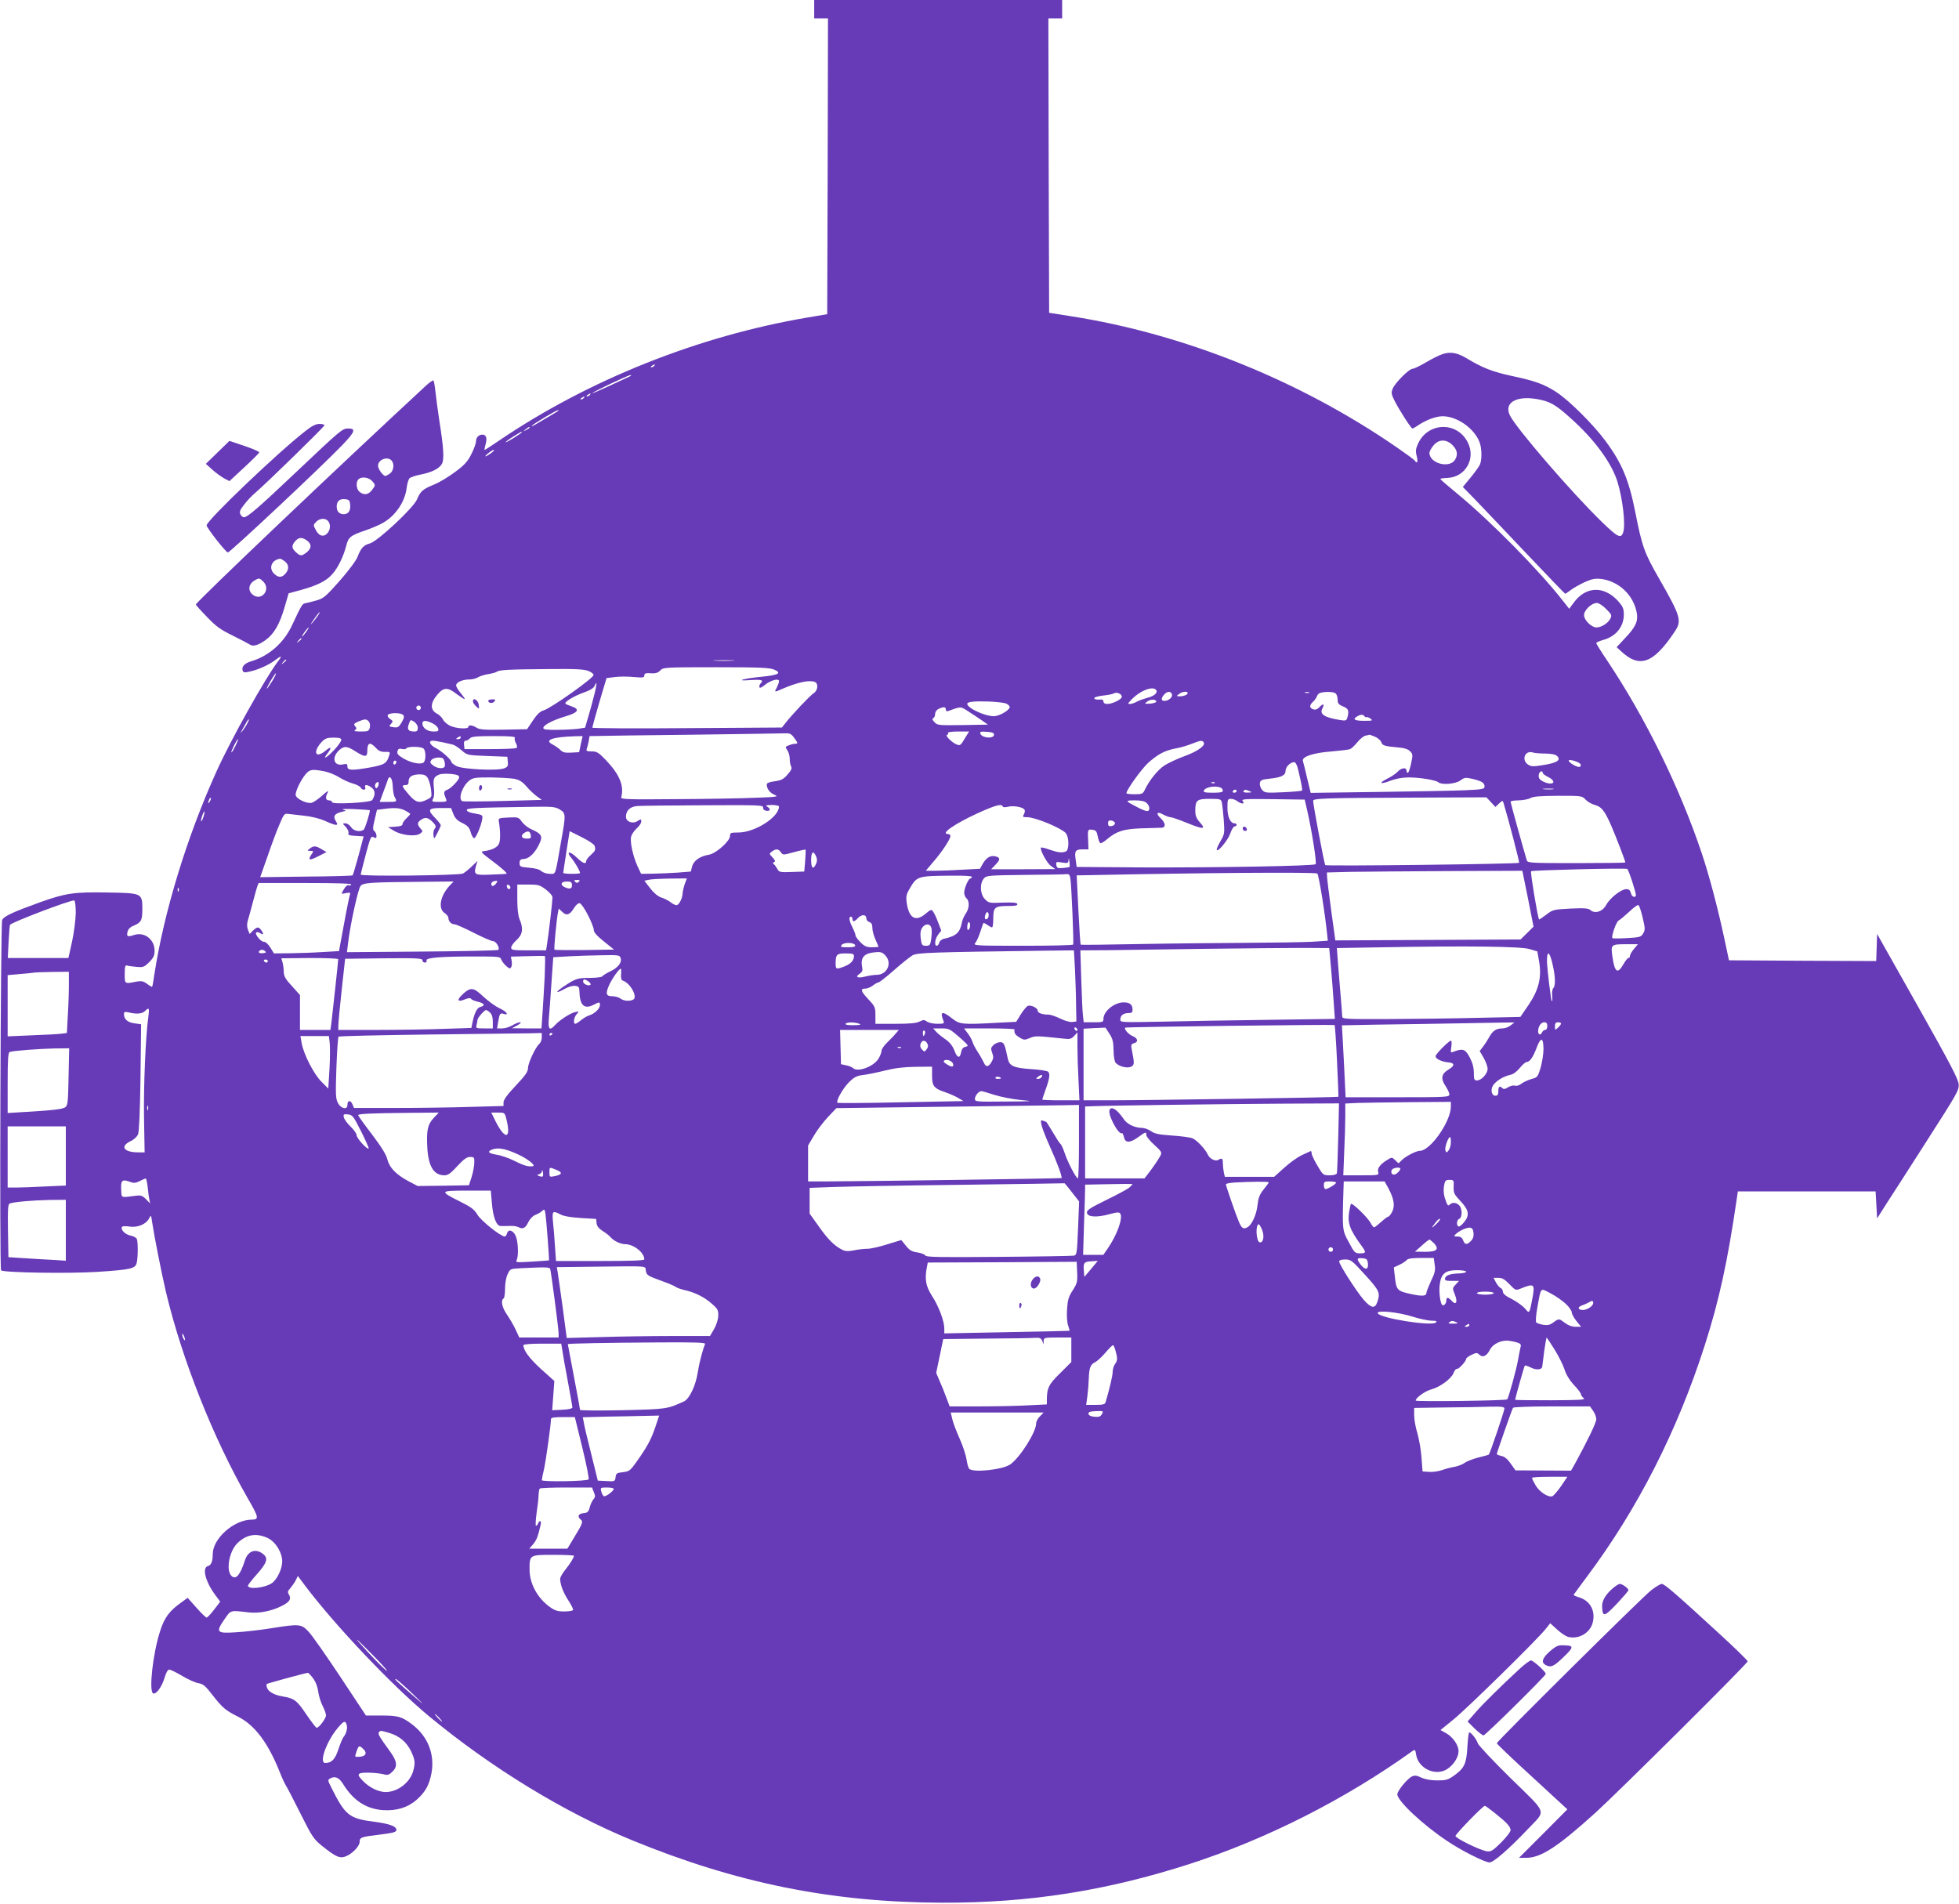<?xml version="1.0" standalone="no"?>
<!DOCTYPE svg PUBLIC "-//W3C//DTD SVG 20010904//EN"
 "http://www.w3.org/TR/2001/REC-SVG-20010904/DTD/svg10.dtd">
<svg version="1.0" xmlns="http://www.w3.org/2000/svg"
 width="1280pt" height="1244pt" viewBox="0 0 1280 1244"
 preserveAspectRatio="xMidYMid meet">
<g transform="translate(0,1244) scale(0.1,-0.1)"
fill="#673ab7" stroke="none">
<path d="M5320 12380 l0 -60 45 0 45 0 -2 -967 -3 -966 -130 -22 c-713 -121
-1432 -408 -2017 -806 -47 -32 -89 -59 -91 -59 -3 0 0 15 5 34 13 41 5 66 -20
66 -24 0 -42 -19 -42 -45 0 -12 -13 -49 -30 -82 -24 -48 -44 -71 -105 -116
-41 -31 -102 -68 -136 -82 -76 -31 -92 -44 -114 -98 -22 -54 -257 -274 -308
-288 -41 -11 -59 -30 -81 -88 -10 -25 -58 -90 -117 -157 -92 -104 -106 -115
-153 -128 -28 -8 -60 -16 -71 -18 -20 -3 -25 -12 -85 -140 -54 -118 -152 -204
-268 -239 -45 -13 -66 -37 -56 -62 4 -12 13 -13 47 -5 55 12 123 43 163 73 44
34 50 31 20 -7 -85 -113 -308 -512 -401 -718 -193 -426 -343 -917 -406 -1325
-6 -44 -13 -82 -15 -83 -1 -2 -16 6 -33 19 -24 18 -37 20 -68 15 -80 -16 -78
-17 -78 49 0 49 3 59 15 56 8 -3 36 -7 63 -9 43 -4 50 -1 82 31 28 28 35 43
35 75 0 74 -67 125 -135 102 -42 -14 -50 -10 -41 23 3 15 18 30 37 37 52 22
59 35 59 109 0 105 -1 105 -227 109 -220 4 -273 -4 -442 -64 -182 -66 -238
-92 -247 -117 -10 -30 -18 -2277 -7 -2288 15 -15 441 -22 628 -10 227 15 250
21 259 62 8 40 8 133 0 153 -3 8 -21 18 -40 22 -35 6 -68 39 -57 57 3 5 25 6
49 2 53 -8 108 15 128 53 13 25 13 24 20 -24 13 -88 64 -346 91 -459 104 -437
309 -954 533 -1344 74 -128 76 -140 26 -141 -115 -1 -253 -122 -254 -225 0
-48 -10 -73 -31 -78 -40 -11 -18 -99 45 -186 l35 -47 -40 -52 c-22 -29 -44
-52 -49 -52 -5 0 -35 29 -66 64 l-58 65 -44 -32 c-77 -55 -109 -99 -137 -189
-46 -144 -73 -386 -45 -403 18 -11 57 41 74 98 11 38 22 57 32 57 9 0 47 -19
86 -42 38 -23 86 -44 106 -47 30 -5 45 -18 91 -78 65 -83 84 -99 167 -141 110
-55 198 -174 274 -367 13 -33 31 -71 39 -84 9 -14 52 -97 96 -185 74 -148 85
-164 138 -207 91 -73 118 -85 157 -69 44 18 90 67 90 95 0 28 9 32 118 45 104
13 122 18 122 33 0 23 -45 40 -147 53 -161 21 -187 41 -277 221 -26 52 -26 52
-6 63 30 16 56 4 82 -38 66 -107 150 -162 259 -170 90 -6 163 16 223 69 55 49
80 94 95 171 23 125 -23 241 -126 320 -68 51 -91 58 -203 58 l-99 0 -166 251
c-91 137 -184 270 -207 295 -49 53 -59 54 -248 24 -69 -11 -171 -23 -227 -26
-128 -9 -135 0 -77 84 44 63 36 60 158 46 68 -8 150 8 217 42 52 26 64 46 47
74 -10 16 -9 23 9 42 11 13 27 36 35 51 l14 29 44 -59 c196 -261 569 -655 810
-855 409 -339 887 -631 1330 -813 682 -280 1306 -406 2025 -408 570 -2 1076
78 1621 254 501 162 1016 423 1453 737 17 11 19 9 24 -25 15 -89 125 -141 201
-94 43 27 76 78 76 118 0 40 -37 93 -82 118 l-36 20 86 70 c90 73 547 522 600
589 l31 39 45 -41 c25 -23 57 -44 71 -48 71 -18 145 26 162 94 19 76 -17 142
-89 164 -21 6 -37 14 -36 17 2 3 42 58 89 121 329 440 589 950 768 1510 94
293 149 547 208 950 l8 55 450 0 450 0 5 -88 5 -89 56 89 c32 48 152 236 268
417 198 309 212 332 209 371 -2 33 -59 141 -268 512 l-265 470 -3 -88 -3 -89
-481 2 -481 3 -32 150 c-44 204 -98 406 -146 550 -146 434 -370 888 -620 1262
-38 56 -69 106 -69 111 0 4 20 13 44 20 83 22 136 86 136 166 0 39 -6 52 -37
88 -93 102 -212 98 -291 -11 l-29 -39 -41 52 c-155 199 -474 522 -689 699 -62
51 -112 94 -112 97 -1 3 20 6 45 7 119 4 189 126 134 233 -70 138 -261 132
-325 -10 -15 -34 -17 -48 -8 -81 9 -35 3 -53 -12 -30 -3 6 -54 43 -113 84
-636 440 -1397 746 -2137 861 l-140 22 -3 962 -2 962 45 0 45 0 0 60 0 60
-810 0 -810 0 0 -60z m-1045 -2330 c-3 -5 -12 -10 -18 -10 -7 0 -6 4 3 10 19
12 23 12 15 0z m-165 -72 c-14 -7 -72 -33 -129 -60 -57 -26 -107 -48 -110 -47
-12 1 235 119 249 118 8 0 4 -5 -10 -11z m-255 -118 c-3 -5 -12 -10 -18 -10
-7 0 -6 4 3 10 19 12 23 12 15 0z m-40 -20 c-3 -5 -12 -10 -18 -10 -7 0 -6 4
3 10 19 12 23 12 15 0z m-166 -84 c-2 -2 -29 -18 -59 -36 -30 -18 -71 -41 -90
-53 -19 -11 -30 -15 -25 -9 13 14 157 100 169 101 5 1 7 -1 5 -3z m-189 -111
c0 -2 -10 -9 -22 -15 -22 -11 -22 -10 -4 4 21 17 26 19 26 11z m-50 -29 c0 -6
-96 -66 -105 -66 -5 0 15 16 45 35 58 36 60 37 60 31z m6081 -85 c30 -31 36
-59 18 -92 -33 -63 -169 -29 -169 42 0 10 12 31 26 48 35 42 84 43 125 2z
m-6276 -47 c-36 -28 -61 -36 -30 -10 17 14 35 26 40 26 6 -1 1 -8 -10 -16z
m7280 -1024 c37 -37 38 -41 25 -66 -16 -28 -58 -54 -89 -54 -32 0 -81 48 -81
80 0 33 49 80 84 80 12 0 39 -17 61 -40z m-8414 -37 c-6 -10 -22 -31 -36 -48
-20 -23 -19 -18 6 18 32 46 49 63 30 30z m-81 -113 c-12 -16 -24 -30 -26 -30
-3 0 4 14 16 30 12 17 24 30 26 30 3 0 -4 -13 -16 -30z m-30 -44 c0 -2 -8 -10
-17 -17 -16 -13 -17 -12 -4 4 13 16 21 21 21 13z m-100 -140 c0 -2 -8 -10 -17
-17 -16 -13 -17 -12 -4 4 13 16 21 21 21 13z m2918 -3 c-32 -2 -84 -2 -115 0
-32 2 -6 3 57 3 63 0 89 -1 58 -3z m269 -58 c54 -23 31 -36 -79 -47 -124 -12
-181 -30 -75 -22 75 5 89 0 66 -23 -6 -6 -9 -17 -7 -23 2 -8 15 -3 35 14 37
31 93 46 93 25 0 -8 -7 -26 -14 -41 -18 -33 -18 -33 36 -9 101 43 175 59 212
45 25 -10 20 -57 -8 -74 -23 -15 -140 -138 -184 -195 l-23 -29 -620 -4 c-340
-3 -619 -1 -619 3 0 4 21 79 46 166 l47 158 55 7 c30 4 86 4 123 0 58 -5 69
-4 69 9 0 16 7 18 55 15 20 -1 38 6 49 19 19 20 29 21 363 21 285 0 350 -3
380 -15z m-1211 -10 c20 -8 34 -20 32 -27 -8 -25 -280 -217 -326 -230 -23 -7
-42 -24 -70 -66 l-38 -57 -153 -3 c-124 -2 -158 0 -177 13 -27 17 -54 20 -54
5 0 -16 -82 -11 -120 8 -19 9 -40 28 -46 41 -7 13 -22 28 -34 35 -52 25 -51
71 1 131 40 45 65 45 124 -1 26 -19 49 -34 51 -32 2 3 -10 20 -26 39 -16 19
-29 41 -30 50 0 20 41 39 86 39 19 0 45 6 57 14 12 8 42 17 67 21 25 4 50 11
55 15 16 13 79 16 333 18 186 2 240 -1 268 -13z m-2067 -65 c-17 -27 -33 -50
-35 -50 -7 0 51 100 58 100 4 0 -6 -22 -23 -50z m2083 -170 l-39 -135 -44 -7
c-24 -3 -86 -7 -136 -7 -71 -1 -93 2 -93 12 0 19 63 52 148 77 81 24 93 46 35
65 -18 6 -35 13 -38 17 -11 10 57 51 120 73 41 14 63 28 70 43 23 53 12 -12
-23 -138z m3693 110 c11 -18 -15 -39 -59 -50 -22 -6 -53 -17 -68 -25 -14 -8
-34 -15 -44 -15 -16 0 -16 2 2 21 56 64 149 101 169 69z m-225 -43 c0 -17 -62
-47 -95 -47 -16 0 -25 6 -25 16 0 9 -8 14 -17 13 -30 -2 -43 1 -43 10 0 5 26
12 58 16 32 3 65 10 72 15 17 10 50 -5 50 -23z m327 17 c7 -19 -21 -44 -49
-44 -22 0 -23 18 -1 42 20 22 42 23 50 2z m103 7 c0 -11 -25 -21 -53 -21 -22
1 -22 1 -3 15 22 17 56 20 56 6z m793 2 c-7 -2 -19 -2 -25 0 -7 3 -2 5 12 5
14 0 19 -2 13 -5z m175 -5 c7 -7 12 -25 12 -41 0 -23 7 -31 35 -43 35 -14 41
-27 29 -72 -6 -21 -11 -23 -48 -17 -101 16 -136 38 -116 75 16 30 6 36 -18 10
-14 -15 -27 -20 -41 -15 -26 8 -27 27 -1 50 11 10 22 26 25 36 3 10 14 20 23
22 35 9 88 7 100 -5z m-1173 -53 c0 -5 -18 -11 -40 -13 -38 -2 -39 -1 -20 13
21 17 60 17 60 0z m-977 -14 c13 -7 21 -18 19 -24 -7 -22 -70 -57 -103 -57
-60 0 -174 53 -174 81 0 13 41 18 140 15 52 -2 106 -8 118 -15z m-3828 -26 c0
-8 -7 -15 -15 -15 -8 0 -15 7 -15 15 0 8 7 15 15 15 8 0 15 -7 15 -15z m3430
-11 c0 -9 6 -14 13 -11 88 32 82 32 133 -1 27 -17 67 -44 89 -59 l40 -28 -164
-3 c-157 -2 -166 -2 -185 19 -15 15 -17 23 -8 26 6 3 12 15 12 27 0 14 9 27
23 34 32 15 47 14 47 -4z m-3556 -30 c21 -8 20 -22 -3 -60 -16 -26 -23 -30
-50 -26 -30 4 -31 6 -16 22 14 16 14 18 -6 32 -13 8 -19 19 -15 26 8 13 63 16
90 6z m6291 -14 c4 -6 9 -8 13 -6 4 2 16 -2 27 -10 17 -13 13 -14 -43 -14 -62
0 -77 10 -44 29 22 13 39 14 47 1z m-7299 -47 c-8 -16 -22 -37 -31 -48 -16
-19 -17 -19 -3 5 8 14 20 35 27 48 6 12 14 22 17 22 2 0 -2 -12 -10 -27z m794
12 c7 -8 10 -25 6 -40 -6 -23 -11 -25 -59 -25 -35 0 -47 3 -38 9 12 8 12 12 2
25 -12 14 -9 18 20 31 43 18 54 18 69 0z m320 -41 c0 -18 -5 -24 -22 -24 -40
0 -50 13 -37 48 10 30 11 31 35 16 14 -10 24 -26 24 -40z m95 30 c18 -8 35
-24 38 -35 4 -16 0 -19 -31 -19 -39 0 -72 23 -72 52 0 22 21 23 65 2z m3484
-91 c-31 -53 -35 -56 -55 -49 -30 10 -81 59 -66 64 6 2 10 8 6 13 -3 5 26 9
66 9 l72 0 -23 -37z m186 17 c0 -29 -77 -24 -89 5 -5 14 2 16 42 13 34 -2 47
-7 47 -18z m-1307 -20 c26 -34 27 -40 8 -40 -8 0 -27 -4 -41 -10 -25 -9 -25
-11 -11 -32 9 -12 16 -37 16 -56 0 -18 4 -41 9 -50 7 -13 1 -26 -23 -53 -26
-30 -40 -38 -83 -44 -37 -5 -53 -11 -53 -22 0 -27 21 -55 52 -67 27 -12 14
-14 -128 -19 -88 -4 -321 -8 -519 -9 -316 -3 -360 -1 -356 12 20 75 -10 148
-99 242 -49 51 -60 58 -94 58 -29 0 -37 3 -33 14 3 8 9 31 13 50 l6 36 62 1
c33 1 306 5 606 8 300 4 568 8 596 9 45 2 52 -1 72 -28z m3796 6 c19 -8 37
-24 41 -35 7 -23 21 -27 109 -35 41 -3 66 -11 79 -25 19 -18 19 -24 7 -80 -7
-34 -17 -61 -21 -61 -5 0 -9 7 -9 15 0 22 -34 18 -56 -6 -10 -12 -41 -33 -69
-47 -62 -31 -46 -40 24 -12 33 12 75 20 115 20 71 0 175 -17 193 -31 23 -20
113 -12 145 11 27 20 33 21 81 10 60 -15 77 -25 77 -50 0 -16 -14 -19 -132
-24 -73 -3 -329 -8 -568 -11 l-436 -6 -23 95 c-12 53 -25 104 -28 114 -7 28
68 53 190 62 56 5 109 11 118 15 9 3 31 24 48 45 17 21 41 41 53 43 13 2 24 5
26 6 1 0 18 -5 36 -13z m-5974 -6 c0 -5 -8 -10 -17 -10 -15 0 -16 2 -3 10 19
12 20 12 20 0z m354 -1 c-3 -6 -1 -22 7 -35 7 -13 9 -27 5 -31 -4 -5 -83 -8
-174 -8 l-167 0 -3 28 c-2 18 1 27 11 27 8 0 20 7 27 15 10 12 41 15 157 15
102 0 142 -3 137 -11z m431 -41 l-11 -53 -51 -3 c-40 -2 -55 1 -70 16 -10 11
-33 27 -52 37 -58 29 -4 49 145 54 l51 1 -12 -52z m-1565 27 c0 -9 -21 -38
-46 -65 -49 -52 -80 -69 -45 -24 31 39 25 50 -10 20 -68 -57 -89 -11 -26 57
22 22 34 27 77 27 38 0 50 -4 50 -15z m-692 -40 c-12 -24 -23 -43 -26 -41 -4
5 36 86 43 86 3 0 -5 -20 -17 -45z m1352 25 c25 -6 55 -12 67 -15 13 -3 39
-20 59 -38 37 -32 38 -32 168 -37 l131 -5 3 -33 c3 -27 -1 -34 -25 -43 -44
-17 -270 -6 -310 15 -18 9 -33 21 -33 25 0 16 -61 71 -101 92 -40 20 -53 49
-21 49 9 0 37 -5 62 -10z m4975 -1 c13 -21 -39 -58 -123 -89 -47 -17 -107 -45
-134 -62 -45 -30 -100 -99 -129 -161 -11 -24 -18 -27 -66 -27 -29 0 -53 3 -53
7 0 21 99 159 142 198 64 57 107 80 178 94 30 5 78 19 105 30 58 23 71 25 80
10z m-5409 -36 c18 -20 34 -27 60 -26 31 1 34 -1 28 -20 -16 -55 -30 -64 -121
-81 -123 -22 -153 -21 -153 5 0 17 -4 20 -29 14 -61 -13 -76 46 -25 93 33 29
51 28 107 -8 62 -39 77 -39 77 3 0 55 18 61 56 20z m312 -5 c14 -14 16 -67 3
-87 -13 -20 -81 -9 -135 23 -35 21 -43 30 -39 47 4 16 11 19 29 15 12 -3 26
-2 29 4 9 14 98 13 113 -2z m7329 -32 c43 -1 67 -6 78 -17 26 -26 -2 -44 -90
-58 -67 -11 -79 -11 -101 3 -45 30 -20 95 31 79 11 -4 48 -7 82 -7z m-7193
-51 c4 -14 4 -30 1 -35 -10 -16 -51 -11 -76 9 -20 16 -21 21 -10 35 7 9 28 16
46 16 27 0 34 -5 39 -25z m7420 -15 c6 -6 7 -13 0 -20 -10 -10 -74 25 -74 40
0 11 60 -6 74 -20z m-7734 11 c0 -6 -4 -13 -10 -16 -5 -3 -10 1 -10 9 0 9 5
16 10 16 6 0 10 -4 10 -9z m5889 -38 c23 -95 33 -145 28 -149 -3 -3 -59 -8
-124 -11 -110 -5 -119 -4 -136 15 -10 11 -17 31 -15 44 3 20 10 24 65 30 77 8
103 22 103 53 0 24 32 55 57 55 7 0 16 -17 22 -37z m-6361 -23 c27 -5 71 -22
96 -38 25 -16 66 -35 92 -42 25 -7 48 -19 51 -27 3 -7 12 -13 20 -13 9 0 13 6
9 15 -8 21 17 19 44 -3 23 -19 23 -47 2 -80 -11 -17 -262 -30 -262 -14 0 7 -9
12 -20 12 -23 0 -26 20 -8 53 7 14 -6 6 -35 -20 -25 -23 -57 -45 -71 -49 -31
-7 -99 25 -104 50 -4 21 32 98 65 137 27 32 43 34 121 19z m7962 -10 c0 -6 16
-18 35 -27 38 -18 47 -43 15 -43 -27 0 -68 20 -74 36 -3 8 -3 21 0 29 7 17 24
20 24 5z m-7087 -17 c4 -2 7 -8 7 -13 0 -16 -53 -72 -78 -81 -24 -9 -25 -18
-7 -61 6 -16 1 -18 -44 -18 -49 0 -51 1 -41 21 7 12 9 41 5 72 -6 58 -1 71 35
86 22 9 103 5 123 -6z m-199 -15 c8 -13 18 -46 22 -75 6 -50 6 -52 -24 -67
-52 -27 -76 -21 -121 32 -46 53 -49 62 -21 62 15 0 20 7 20 25 0 30 23 44 72
45 28 0 41 -6 52 -22z m-228 -54 c1 -27 6 -59 12 -71 18 -32 17 -33 -43 -33
l-54 0 25 68 c14 37 27 73 29 80 11 31 30 3 31 -44z m794 47 c34 -7 53 -19 80
-50 19 -23 50 -51 67 -64 l33 -24 -256 -7 c-140 -4 -259 -4 -264 -1 -28 17 1
98 46 134 24 19 40 21 138 21 61 -1 131 -5 156 -9z m-887 -41 c-3 -11 -9 -20
-14 -20 -10 0 -12 24 -2 33 13 13 21 7 16 -13z m5464 14 c-3 -3 -12 -4 -19 -1
-8 3 -5 6 6 6 11 1 17 -2 13 -5z m37 -30 c9 -3 16 -12 16 -20 0 -11 -16 -14
-65 -14 -52 0 -63 3 -59 14 8 22 73 34 108 20z m2174 -11 c-15 -2 -42 -2 -60
0 -18 2 -6 4 27 4 33 0 48 -2 33 -4z m-2068 -13 c0 -5 -7 -10 -16 -10 -8 0
-12 5 -9 10 3 6 10 10 16 10 5 0 9 -4 9 -10z m85 0 c17 -7 14 -9 -13 -9 -20
-1 -31 3 -27 9 7 12 13 12 40 0z m2195 -55 c13 -14 41 -30 61 -35 44 -12 64
-38 107 -136 29 -67 92 -230 92 -240 0 -2 -144 -4 -319 -4 -296 0 -320 1 -325
18 -23 76 -106 376 -106 383 0 5 24 9 53 9 28 1 63 7 77 15 19 11 65 14 181
15 153 0 156 0 179 -25z m-8989 -12 c-12 -20 -14 -14 -5 12 4 9 9 14 11 11 3
-2 0 -13 -6 -23z m8370 -4 l30 -32 23 22 c23 21 24 22 30 4 36 -120 105 -387
102 -391 -8 -8 -1259 -23 -1267 -15 -6 7 -79 393 -79 420 0 16 68 19 648 21
l484 2 29 -31z m-1758 -1 c3 -13 9 -64 13 -115 6 -88 5 -94 -20 -137 -14 -24
-26 -50 -26 -57 0 -27 72 58 88 103 9 27 22 48 29 48 7 0 13 5 13 10 0 6 -6
10 -14 10 -27 0 -46 42 -46 102 0 54 2 58 23 58 12 0 31 -7 41 -15 28 -21 53
-20 36 0 -11 14 10 15 196 13 l209 -3 17 -74 c29 -128 63 -340 54 -348 -11
-12 -658 -23 -1141 -21 l-420 3 -7 50 c-8 56 -1 65 50 65 l34 0 -2 53 c-4 77
-3 79 27 75 24 -3 29 -9 36 -45 4 -24 13 -43 19 -43 5 0 24 11 40 25 63 53
106 67 218 72 58 2 117 4 133 4 36 -2 36 29 0 63 -34 32 -22 46 18 23 17 -9
38 -17 47 -17 9 0 55 -16 102 -35 113 -46 132 -46 91 0 -24 27 -31 45 -31 76
0 70 10 79 94 79 68 0 74 -2 79 -22z m-491 -5 c22 -20 24 -53 3 -53 -9 0 -37
11 -63 25 -82 42 -83 45 -18 45 41 0 65 -5 78 -17z m-2506 -30 c0 -12 7 -19
22 -21 26 -4 29 13 5 27 -14 8 -8 10 30 11 26 0 47 -5 47 -10 0 -70 -158 -170
-266 -170 -49 0 -54 -2 -54 -22 0 -34 -90 -114 -137 -123 -59 -9 -101 -39
-111 -77 l-8 -33 -85 -7 c-46 -3 -119 -6 -162 -7 l-78 -1 -25 53 c-29 66 -49
157 -40 191 4 15 20 38 36 53 17 14 30 35 30 45 0 17 -2 17 -24 3 -32 -21 -76
-5 -76 28 0 40 26 66 73 70 23 2 218 4 433 5 368 2 392 1 390 -15z m1566 7 c2
-6 15 -6 33 -2 32 9 91 0 107 -16 6 -6 6 -17 -1 -31 -11 -19 -9 -21 21 -21 51
0 214 -67 250 -102 24 -24 25 -113 2 -122 -26 -10 -52 -7 -109 13 -30 11 -55
16 -55 11 0 -25 42 -100 66 -118 l29 -21 -209 -1 -210 0 27 28 c34 35 34 48 2
56 -33 8 -58 -6 -83 -47 l-19 -34 -114 -6 c-63 -4 -142 -7 -177 -7 l-63 0 49
58 c56 64 112 149 112 169 0 7 -7 13 -15 13 -54 0 39 65 195 137 113 51 155
63 162 43z m-2894 -20 c40 -24 40 -31 7 -215 -39 -224 -32 -205 -73 -205 -20
0 -44 8 -55 18 -12 11 -42 19 -81 22 -57 5 -61 7 -61 30 0 21 5 26 33 28 35 4
76 48 102 112 16 37 3 55 -56 80 -23 10 -51 32 -64 50 -21 30 -24 31 -88 28
-61 -3 -67 -5 -63 -23 11 -65 12 -130 0 -151 -12 -23 -48 -40 -99 -46 -22 -3
-16 -9 50 -59 67 -49 109 -88 99 -89 -2 -1 -47 -3 -100 -5 -108 -5 -115 -1
-99 56 l10 33 -38 -36 c-20 -20 -46 -40 -57 -46 -27 -13 -671 -20 -668 -7 0 6
16 65 33 132 30 112 34 122 51 112 16 -8 19 -6 19 9 0 11 -6 25 -14 31 -11 9
-11 21 2 75 l15 64 45 6 c89 12 121 6 172 -31 2 -2 -8 -15 -23 -29 -15 -14
-27 -31 -27 -39 0 -10 -15 -15 -47 -17 l-48 -3 38 -23 c48 -30 143 -41 172
-19 19 14 19 16 2 34 -23 26 -22 40 7 58 27 18 48 12 80 -24 15 -16 16 -24 7
-35 -7 -8 -11 -27 -9 -43 3 -28 4 -28 26 14 12 23 22 46 22 51 0 5 -16 25 -35
45 -54 55 -48 67 33 67 l69 0 15 -38 c11 -29 26 -44 59 -60 34 -17 46 -29 54
-59 6 -20 15 -38 22 -40 11 -4 48 81 54 127 4 23 0 26 -48 34 -33 5 -53 14
-53 22 0 14 37 16 435 22 124 2 144 0 173 -18z m-1242 -4 c5 -6 -31 -123 -40
-128 -25 -17 -66 -8 -82 17 -9 14 -26 25 -37 25 -20 0 -20 -1 3 -24 12 -14 20
-32 17 -40 -5 -12 5 -16 47 -18 l52 -3 -33 -125 c-19 -68 -36 -127 -39 -130
-3 -3 -140 -7 -305 -8 l-299 -4 49 139 c26 76 61 170 78 208 26 62 32 70 53
67 14 -2 61 -7 105 -12 49 -5 103 -18 138 -34 76 -34 93 -35 71 -1 -20 31 -8
49 39 60 32 7 32 7 7 15 -14 4 20 5 75 3 55 -3 101 -6 101 -7z m-1087 -45 c-6
-18 -13 -30 -15 -28 -2 2 1 18 7 36 6 18 13 30 15 28 2 -2 -1 -18 -7 -36z
m5956 -41 c0 -8 -10 -16 -22 -18 -18 -3 -23 2 -23 18 0 16 5 21 23 18 12 -2
22 -10 22 -18z m-3817 -78 c3 -19 -1 -22 -27 -22 -35 0 -42 22 -13 39 23 14
36 9 40 -17z m416 -67 c10 -27 7 -34 -24 -62 -16 -14 -30 -32 -30 -40 0 -23
-23 -14 -61 23 -45 44 -73 43 -37 -1 24 -28 58 -87 58 -100 0 -3 -25 -5 -55
-5 -30 0 -55 3 -55 6 0 4 10 67 21 140 l21 133 78 -39 c43 -21 80 -46 84 -55z
m1218 -44 c14 -19 15 -19 87 1 40 11 74 18 75 16 1 -2 0 -34 -3 -73 l-6 -70
-82 -3 c-77 -3 -83 -1 -94 20 -7 13 -17 27 -23 31 -8 6 -7 10 2 14 10 4 7 12
-10 30 -23 24 -23 25 -4 39 27 19 42 18 58 -5z m230 -26 c8 -19 8 -31 0 -50
-18 -40 -32 -29 -32 25 0 54 14 65 32 25z m1656 -70 c-2 -2 -21 -5 -43 -7 -35
-3 -40 0 -43 20 -3 21 -1 22 37 16 38 -6 41 -5 43 17 1 16 3 12 5 -9 3 -19 3
-35 1 -37z m3677 -96 c29 -93 30 -99 11 -99 -8 0 -17 11 -20 25 -5 18 -13 25
-30 25 -33 0 -107 -58 -131 -103 -24 -44 -74 -60 -103 -34 -14 12 -37 14 -131
10 -110 -6 -115 -7 -158 -40 -25 -19 -46 -33 -47 -31 -9 14 -58 309 -52 315 7
7 612 22 628 15 4 -1 19 -39 33 -83z m-681 -111 l36 -183 -42 -42 -43 -42
-605 -3 -605 -3 -27 195 c-14 107 -27 207 -27 222 l-1 27 158 4 c86 1 373 4
638 5 l481 2 37 -182z m-1377 164 c10 -6 52 -268 65 -403 l4 -36 -105 -7 c-57
-3 -253 -6 -435 -7 -182 -1 -497 -4 -701 -8 -203 -4 -372 -6 -374 -4 -2 1 -9
104 -15 228 l-11 225 65 1 c760 16 1491 21 1507 11z m-1613 -34 c7 -43 23
-421 18 -430 -2 -5 -150 -8 -329 -8 -310 0 -325 1 -311 18 9 9 23 42 33 72 10
30 19 57 21 59 1 1 13 -4 26 -13 12 -9 26 -16 30 -16 5 0 8 27 8 60 0 72 10
80 100 80 45 0 60 3 57 13 -3 9 -29 11 -95 9 -86 -4 -92 -3 -116 22 -32 31
-36 102 -8 135 16 20 26 21 267 24 138 1 260 3 272 5 18 2 23 -4 27 -30z
m-644 12 c0 -5 -4 -10 -9 -10 -13 0 -41 -64 -41 -93 0 -13 7 -30 15 -37 21
-18 19 -67 -5 -100 -11 -16 -23 -43 -26 -62 -12 -62 -37 -85 -115 -102 -15 -3
-29 -14 -32 -26 -3 -11 -10 -20 -16 -20 -18 0 -12 46 9 73 l20 26 -20 53 c-11
30 -26 62 -33 71 -11 16 -15 15 -47 -12 -67 -58 -112 -32 -126 73 -5 37 -2 53
19 88 48 83 51 84 270 86 86 1 137 -2 137 -8z m-1876 -47 c-7 -21 -13 -48 -14
-60 0 -29 -20 -71 -36 -77 -7 -3 -25 5 -39 16 -15 12 -43 27 -64 33 -23 8 -49
30 -73 61 l-38 49 28 6 c15 4 77 7 138 8 l112 1 -14 -37z m-1234 2 c-16 -19
-30 -19 -30 -1 0 8 8 16 18 18 24 6 27 1 12 -17z m542 13 c-9 -9 -15 -9 -24 0
-9 9 -7 12 12 12 19 0 21 -3 12 -12z m-844 -25 c-62 -67 -77 -150 -33 -179 14
-9 25 -24 25 -33 0 -22 19 -41 41 -41 9 0 65 -25 124 -55 59 -30 116 -55 127
-55 19 0 46 -45 34 -57 -4 -4 -228 -9 -498 -11 l-491 -4 7 58 c14 121 66 357
82 375 19 21 59 24 398 27 l210 2 -26 -27z m799 7 c2 -26 -10 -32 -41 -20 -38
14 -34 40 7 40 25 0 33 -4 34 -20z m-1442 0 c-4 -6 -10 -8 -14 -6 -10 7 -24
-5 -39 -33 -14 -23 -13 -24 18 -17 25 5 31 3 27 -8 -3 -8 -16 -68 -28 -133
-12 -65 -27 -145 -33 -178 l-11 -60 -105 -6 c-58 -4 -153 -7 -212 -8 l-108 -1
-24 39 c-14 22 -32 38 -42 37 -19 -1 -61 50 -50 61 4 4 16 2 26 -5 23 -14 25
-5 6 21 -17 22 -25 22 -53 -4 l-22 -22 -11 28 c-7 18 -7 38 -1 59 5 17 20 69
32 116 12 47 26 95 30 108 l9 22 305 0 c205 0 304 -3 300 -10z m1040 -18 c0
-18 -20 -15 -23 4 -3 10 1 15 10 12 7 -3 13 -10 13 -16z m231 -14 c26 -20 44
-41 44 -53 0 -21 -25 -241 -36 -307 l-6 -38 -114 0 c-103 0 -114 2 -114 18 0
10 16 32 35 49 40 36 46 75 20 136 -10 24 -15 70 -15 132 l0 95 72 0 c65 0 75
-3 114 -32z m-2399 -10 c-3 -8 -6 -5 -6 6 -1 11 2 17 5 13 3 -3 4 -12 1 -19z
m-672 -144 c-1 -44 -11 -126 -24 -186 l-24 -108 -198 0 -198 0 5 103 c3 56 7
107 9 113 4 15 399 165 420 160 6 -2 10 -37 10 -82z m3347 -14 c21 -41 38 -85
38 -97 0 -16 20 -38 66 -75 l66 -53 -193 -3 c-105 -1 -194 0 -196 2 -5 5 14
202 23 245 l5 24 23 -22 c28 -27 49 -20 77 26 12 20 28 33 37 31 9 -2 33 -37
54 -78z m6891 -16 c17 -71 17 -81 3 -104 -13 -23 -22 -25 -106 -30 -51 -3 -93
-3 -95 0 -7 14 25 106 41 115 10 5 41 31 69 57 27 26 54 46 60 44 5 -1 18 -38
28 -82z m-4273 17 c0 -20 -13 -35 -23 -25 -7 8 4 44 14 44 5 0 9 -9 9 -19z
m-800 -20 c0 -11 9 -23 20 -26 14 -5 20 -15 20 -38 0 -18 9 -52 20 -76 11 -24
20 -45 20 -47 0 -2 -19 -4 -42 -4 -34 0 -49 6 -75 32 -18 18 -33 38 -33 45 0
8 -9 31 -20 53 -22 43 -26 70 -10 70 6 0 10 -7 10 -15 0 -21 13 -19 35 5 23
26 55 26 55 1z m671 -74 c-8 -8 -11 -4 -11 14 0 33 14 47 18 19 2 -12 -1 -27
-7 -33z m-246 12 c4 -11 4 -42 0 -70 -6 -45 -9 -49 -35 -49 -25 0 -28 4 -34
47 -4 33 -2 53 9 70 19 29 51 30 60 2z m-497 -116 c2 -9 -11 -13 -48 -13 -46
0 -51 2 -40 16 16 18 81 16 88 -3z m5088 -24 c-14 -17 -26 -37 -26 -45 0 -8
-4 -14 -10 -14 -5 0 -20 -18 -32 -40 -39 -68 -58 -55 -73 52 -11 75 -7 78 86
78 l81 0 -26 -31z m-681 -1 l50 -15 12 -69 c17 -102 -3 -183 -71 -283 l-52
-76 -279 -6 c-154 -4 -416 -7 -582 -8 -285 -1 -303 0 -303 17 0 10 -7 96 -15
192 -8 96 -16 193 -17 215 l-3 40 300 5 c546 10 904 6 960 -12z m-1299 -113
c6 -66 14 -170 18 -231 l8 -112 -429 -6 c-235 -3 -551 -8 -700 -12 -262 -5
-273 -5 -273 13 0 27 20 43 52 43 23 0 28 4 28 23 0 32 -18 47 -58 47 -61 0
-132 -58 -132 -107 0 -22 -4 -23 -64 -23 l-65 0 -5 43 c-3 23 -8 129 -11 235
l-6 192 178 1 c98 1 385 5 638 9 253 3 539 6 635 6 l175 -1 11 -120z m-6975
87 c-28 -4 -40 6 -21 18 9 6 20 4 29 -3 12 -10 11 -13 -8 -15z m5303 -109 c3
-71 7 -175 7 -233 l2 -105 -27 -3 c-15 -2 -50 8 -78 22 -29 14 -63 26 -77 26
-42 0 -71 11 -71 26 0 18 -44 39 -64 31 -9 -4 -29 -28 -46 -55 l-30 -49 -121
-6 c-233 -13 -248 -11 -298 28 -65 52 -82 46 -56 -17 6 -16 1 -18 -41 -18 -27
0 -57 7 -68 15 -16 12 -22 12 -47 0 -20 -11 -64 -15 -159 -15 l-130 0 0 55 c0
52 -3 59 -45 104 -51 54 -56 71 -21 71 13 0 35 9 49 20 14 11 30 20 36 20 6 0
52 36 102 80 50 44 105 88 122 98 33 17 124 20 878 30 l176 2 7 -127z m-1236
90 c42 -50 7 -123 -60 -123 -16 0 -49 -5 -74 -11 -51 -13 -70 -4 -37 18 17 12
21 21 16 44 -12 64 14 92 91 97 33 3 44 -2 64 -25z m-208 1 c0 -29 -20 -52
-60 -68 -56 -22 -60 -21 -60 18 0 59 7 66 66 66 42 0 54 -3 54 -16z m4564 -53
c19 -82 21 -142 5 -158 -6 -6 -10 -30 -7 -52 2 -22 1 -37 -3 -33 -5 6 -29 205
-31 252 -2 83 16 78 36 -9z m-6585 -83 c-4 -73 -10 -179 -14 -235 l-7 -103
-97 0 -96 1 35 19 c21 12 28 19 18 20 -10 0 -32 -9 -50 -20 -18 -11 -48 -20
-66 -20 l-34 0 7 43 c9 54 13 59 36 52 40 -13 17 17 -28 37 -26 12 -73 46
-105 76 -66 62 -83 64 -139 11 -38 -36 -27 -49 22 -28 21 8 33 9 37 2 4 -6 24
-14 45 -19 43 -10 50 -26 15 -34 -22 -6 -39 -40 -53 -111 l-5 -26 -181 -6
c-100 -4 -296 -7 -436 -7 l-253 0 1 33 c0 17 10 122 22 232 l22 200 253 3
c220 2 252 0 252 -13 0 -8 7 -15 16 -15 10 0 14 6 11 14 -7 18 92 26 314 26
154 0 168 -1 173 -18 4 -11 18 -30 32 -43 21 -19 27 -21 34 -9 5 8 6 26 3 42
l-5 27 108 3 c60 2 111 2 114 1 3 0 2 -61 -1 -135z m496 122 c10 -30 -17 -64
-69 -88 -24 -12 -47 -26 -51 -32 -3 -5 -40 -10 -81 -10 -80 0 -92 -4 -166 -53
-61 -40 -62 -54 -3 -21 26 15 56 24 72 22 25 -3 28 -7 29 -38 2 -89 32 -117
92 -86 39 20 42 20 42 -2 0 -23 -36 -57 -70 -67 -14 -4 -38 -18 -53 -31 -16
-13 -33 -24 -38 -24 -15 0 -10 42 9 63 17 19 16 20 -12 13 -33 -8 -101 -53
-130 -85 -35 -39 -46 -27 -40 42 3 34 11 139 17 232 l12 170 100 6 c55 3 153
6 217 7 110 2 117 1 123 -18z m-1845 -8 c0 -13 -39 -370 -45 -419 l-6 -43
-100 0 -99 0 0 114 0 114 -52 58 c-42 45 -53 64 -54 93 0 20 -4 48 -8 63 l-8
26 186 2 c102 0 186 -3 186 -8z m-460 -12 c0 -5 -4 -10 -9 -10 -6 0 -13 5 -16
10 -3 6 1 10 9 10 9 0 16 -4 16 -10z m2308 -87 c-2 -25 2 -38 12 -41 48 -16
97 -105 69 -123 -21 -13 -63 -11 -85 6 -10 8 -34 15 -52 15 -42 0 -47 16 -22
73 19 42 65 107 76 107 3 0 4 -17 2 -37z m-3608 -70 c0 -49 -3 -139 -7 -200
l-6 -113 -31 -4 c-17 -3 -104 -8 -193 -11 l-163 -7 0 200 0 200 78 7 c42 3 84
8 92 9 8 2 63 4 123 5 l107 1 0 -87z m3396 23 c10 -8 16 -17 12 -21 -11 -11
-48 5 -48 21 0 18 11 18 36 0z m-2877 -233 c-18 -129 -31 -442 -28 -656 l4
-227 -42 0 c-94 0 -121 39 -50 73 22 10 42 29 49 45 7 17 13 152 16 373 l4
346 -43 6 c-45 6 -69 27 -69 60 0 16 5 17 33 11 49 -12 87 -9 105 10 26 26 29
20 21 -41z m2233 30 c12 -11 18 -30 18 -60 l0 -43 -56 0 c-54 0 -56 1 -50 23
3 12 6 27 6 33 0 13 45 64 56 64 4 0 16 -7 26 -17z m2413 -73 c14 -6 4 -9 -38
-9 -36 -1 -56 3 -52 9 7 12 62 12 90 0z m4256 -10 c-13 -11 -37 -20 -53 -20
-42 0 -65 -15 -88 -58 -11 -20 -30 -49 -41 -63 l-21 -27 26 -44 c14 -25 26
-57 26 -72 0 -32 -40 -76 -70 -76 -17 0 -20 6 -20 49 0 34 -8 65 -26 100 -29
55 -45 61 -100 41 -27 -11 -27 -11 -21 30 3 22 2 40 -2 40 -14 0 -101 -88
-101 -102 0 -17 39 -36 84 -40 42 -4 42 -22 2 -46 -48 -28 -54 -59 -22 -107
14 -21 26 -46 26 -56 0 -18 -15 -19 -339 -19 l-339 0 -6 128 c-3 70 -9 175
-12 235 l-6 107 48 1 c27 1 245 5 484 8 239 4 471 8 515 9 l80 1 -24 -19z
m239 -5 c0 -15 -6 -25 -14 -25 -8 0 -16 -7 -20 -15 -8 -22 -26 -18 -26 6 0 32
19 59 40 59 15 0 20 -7 20 -25z m90 17 c0 -5 -9 -17 -20 -27 -20 -18 -20 -17
-20 8 0 20 5 27 20 27 11 0 20 -4 20 -8z m-1464 -245 c6 -128 10 -233 9 -234
-2 -4 -1267 -23 -1492 -23 l-173 0 0 234 0 234 71 4 72 3 26 -40 c21 -32 26
-53 27 -107 0 -38 6 -73 13 -82 21 -25 77 -39 102 -26 22 12 22 21 3 116 -5
26 -2 32 15 37 31 8 26 33 -9 47 -27 11 -57 46 -48 55 4 5 1361 21 1368 17 3
-2 10 -108 16 -235z m-1696 202 c0 -6 -4 -7 -10 -4 -5 3 -10 11 -10 16 0 6 5
7 10 4 6 -3 10 -11 10 -16z m-772 -46 c61 -54 64 -58 41 -63 -17 -4 -25 -15
-29 -35 -8 -44 -25 -40 -44 10 -12 31 -30 54 -59 74 -23 16 -51 38 -61 50
l-19 21 53 0 c50 0 56 -3 118 -57z m361 50 c-4 -23 4 -35 32 -52 29 -18 34
-18 68 -4 36 15 42 15 212 -3 50 -6 58 -4 78 17 l21 23 0 -95 c0 -52 3 -151 7
-221 l6 -128 -121 0 c-67 0 -122 2 -122 5 0 2 9 28 19 57 29 79 34 113 19 125
-7 6 -58 14 -113 17 -113 8 -140 21 -150 68 -20 96 -25 108 -50 108 -14 0 -34
-9 -44 -19 -17 -17 -18 -24 -8 -51 9 -25 9 -36 -3 -57 -21 -37 -38 -39 -52 -6
-7 15 -24 46 -39 68 -14 22 -30 51 -34 65 -4 14 -18 40 -32 58 l-24 32 165 0
c92 0 165 -3 165 -7z m-775 -25 c-10 -13 -36 -39 -56 -59 -21 -20 -38 -44 -38
-55 0 -10 -9 -34 -20 -52 -32 -52 -137 -91 -167 -61 -6 6 -26 14 -45 18 l-33
7 -3 112 -3 112 192 0 192 0 -19 -22z m189 -3 c-7 -21 -13 -19 -13 6 0 11 4
18 10 14 5 -3 7 -12 3 -20z m-2503 -24 c0 -16 -7 -34 -16 -42 -25 -21 -74
-126 -74 -158 0 -24 -17 -48 -80 -115 -54 -57 -80 -93 -80 -109 l0 -24 -217
-6 c-120 -4 -340 -7 -489 -7 l-271 0 -11 26 c-13 28 -32 24 -32 -7 0 -33 -43
-24 -62 14 -15 28 -16 55 -10 229 4 108 10 200 14 204 4 4 270 10 590 14 321
4 618 7 661 8 l77 2 0 -29z m70 25 c0 -3 -4 -8 -10 -11 -5 -3 -10 -1 -10 4 0
6 5 11 10 11 6 0 10 -2 10 -4z m-1456 -58 c3 -24 3 -101 -1 -172 l-8 -129 -43
43 c-49 47 -117 178 -131 253 l-8 47 93 0 93 0 5 -42z m7931 -44 c0 -32 -9
-87 -19 -122 -18 -59 -21 -63 -60 -73 -22 -6 -51 -20 -65 -30 -14 -12 -32 -17
-43 -13 -10 3 -30 -2 -45 -11 -18 -12 -28 -14 -36 -6 -18 18 -27 12 -27 -19 0
-23 -5 -30 -19 -30 -25 0 -34 39 -15 68 19 29 70 60 111 68 20 4 42 20 63 45
17 21 37 39 44 39 21 0 43 31 66 93 27 73 45 70 45 -9z m-4026 37 c7 -13 6
-24 -4 -37 -13 -18 -15 -18 -30 -3 -11 11 -15 24 -10 38 8 26 31 27 44 2z
m-172 -27 c-3 -3 -12 -4 -19 -1 -8 3 -5 6 6 6 11 1 17 -2 13 -5z m-5439 -190
c-3 -163 -5 -187 -21 -199 -18 -13 -76 -20 -264 -31 l-113 -7 0 197 c0 150 3
198 13 202 21 8 195 21 295 23 l94 1 -4 -186z m5780 82 c4 -21 -12 -20 -44 1
-18 11 -22 18 -13 24 17 10 53 -5 57 -25z m-138 -74 c0 -69 12 -84 86 -109 27
-9 65 -26 84 -37 l35 -21 -408 -8 c-225 -5 -411 -6 -415 -3 -11 12 34 92 74
133 34 34 51 43 90 48 27 3 92 16 144 29 68 17 126 24 203 25 l107 1 0 -58z
m715 -11 c-3 -6 -14 -11 -23 -11 -15 1 -15 2 2 15 21 16 32 13 21 -4z m-265
-7 c0 -2 -9 -4 -21 -4 -11 0 -18 4 -14 10 5 8 35 3 35 -6z m-41 -109 c42 -13
119 -28 171 -33 89 -8 83 -9 -102 -10 -189 -2 -198 -1 -198 17 0 21 25 51 42
51 6 0 45 -11 87 -25z m2981 -75 c0 -98 -134 -290 -203 -290 -24 0 -93 -36
-118 -61 l-21 -21 -22 21 c-21 20 -22 20 -51 2 -47 -28 -68 -57 -60 -80 6 -20
3 -21 -111 -21 l-117 0 6 152 c4 83 7 189 7 234 l0 83 83 4 c45 1 200 4 345 5
l262 2 0 -30z m-736 -202 c-3 -123 -7 -229 -9 -235 -3 -8 -22 -13 -47 -13 -42
0 -44 2 -80 63 -21 35 -38 71 -38 81 0 10 -3 16 -7 14 -5 -2 -30 -14 -56 -26
-27 -12 -79 -49 -115 -82 l-67 -60 -161 0 -161 0 -7 31 c-3 17 -6 44 -6 60 0
30 -6 34 -29 20 -19 -12 -56 6 -69 34 -16 36 -73 96 -101 107 -14 6 -75 14
-134 18 -87 6 -114 12 -137 29 -16 11 -43 21 -60 21 -44 0 -95 24 -116 55 -34
50 -64 76 -82 73 -21 -4 -18 -37 10 -93 24 -48 48 -76 58 -70 4 3 10 -9 14
-25 7 -40 39 -40 94 0 48 35 52 36 52 13 0 -9 23 -38 52 -64 48 -44 51 -49 40
-71 -14 -26 -50 -79 -82 -120 l-22 -28 -194 0 -194 0 0 235 0 235 33 1 c101 5
899 15 1234 17 l392 2 -5 -222z m-7777 180 c-3 -7 -5 -2 -5 12 0 14 2 19 5 13
2 -7 2 -19 0 -25z m6083 -208 c0 -132 -3 -240 -7 -240 -12 0 -68 108 -87 167
-10 29 -22 55 -27 58 -5 3 -27 37 -49 75 -23 39 -43 70 -45 70 -2 0 -11 3 -20
7 -15 5 -16 1 -10 -28 4 -19 28 -81 54 -139 48 -105 83 -201 77 -208 -4 -3
-1260 -21 -1538 -22 l-118 0 0 118 0 117 38 64 c20 35 62 90 92 122 l55 58
700 9 c385 5 742 9 793 10 l92 2 0 -240z m-4216 155 c-40 -43 -48 -80 -42
-194 7 -124 43 -181 112 -181 23 0 41 13 84 60 43 46 62 60 84 60 26 0 28 -3
27 -37 0 -21 -8 -63 -17 -93 l-18 -55 -167 -3 -168 -2 -59 31 c-82 44 -125 88
-139 143 -7 31 -40 83 -101 164 -50 65 -90 121 -90 125 0 9 88 13 321 15 l206
2 -33 -35z m475 -9 c32 -129 -8 -137 -70 -15 l-29 59 44 0 c43 0 44 0 55 -44z
m-950 -78 c30 -59 52 -110 50 -113 -10 -9 -79 68 -79 87 0 10 -17 35 -39 56
-21 20 -41 47 -44 60 -5 21 -2 23 26 20 30 -3 36 -11 86 -110z m-1929 -161 l0
-194 -137 -6 c-75 -4 -160 -7 -190 -7 l-53 0 0 200 0 200 190 0 190 0 0 -193z
m9050 90 c0 -18 -6 -42 -14 -53 -14 -18 -15 -18 -22 -1 -6 17 18 87 31 87 3 0
5 -15 5 -33z m-6098 -79 c68 -31 125 -77 97 -79 -32 -3 -57 5 -119 36 -36 18
-86 35 -112 39 -57 9 -68 21 -31 35 38 14 86 5 165 -31z m255 -103 c41 -17 36
-31 -15 -41 -31 -6 -32 -5 -32 25 0 36 -1 36 47 16z m5513 7 c0 -5 -9 -17 -20
-27 -23 -21 -47 -8 -37 19 7 16 57 23 57 8z m-5604 -49 c-3 -3 -13 -2 -23 2
-17 8 -17 8 0 12 9 3 18 12 18 21 1 10 4 7 6 -6 3 -13 2 -26 -1 -29z m-2581
-70 c3 -32 8 -69 11 -83 l5 -24 -27 28 c-24 24 -34 27 -69 22 -99 -12 -90 -16
-93 38 -4 62 6 72 52 55 30 -11 40 -11 68 3 18 9 36 17 40 17 4 1 9 -25 13
-56z m8533 2 c-1 -40 3 -49 45 -94 56 -59 61 -93 21 -140 -14 -17 -30 -29 -35
-25 -15 9 -10 44 6 50 20 8 20 68 -1 88 -18 19 -45 21 -61 5 -12 -12 -16 -8
-33 44 -7 22 -9 54 -5 77 6 36 10 40 36 40 28 0 29 -2 27 -45z m-1208 29 c0
-3 -15 -24 -34 -47 -26 -33 -34 -54 -39 -98 -6 -64 -37 -133 -67 -149 -26 -14
-37 -7 -56 38 -19 44 -84 233 -84 243 0 5 26 10 58 12 105 6 222 7 222 1z
m440 -2 c0 -9 -54 -42 -69 -42 -6 0 -11 11 -11 25 0 23 4 25 40 25 22 0 40 -4
40 -8z m343 -39 c35 -67 43 -113 23 -152 -9 -17 -20 -31 -25 -31 -5 0 -26 -16
-47 -35 -21 -19 -41 -35 -46 -35 -4 0 -14 12 -22 28 -19 36 -122 136 -129 125
-3 -4 -8 -29 -12 -54 -11 -72 5 -115 80 -218 33 -45 32 -51 -9 -51 -32 0 -37
4 -73 73 -43 78 -43 78 -35 340 l2 57 133 0 134 0 26 -47z m-2069 -24 l47 -60
-7 -175 c-7 -166 -8 -175 -28 -179 -12 -2 -233 -6 -493 -8 -379 -3 -473 -2
-477 9 -3 7 -26 16 -51 20 -37 5 -52 14 -76 44 l-30 37 -92 -28 c-50 -16 -107
-29 -128 -29 -20 0 -60 -4 -88 -10 -41 -8 -58 -7 -81 5 -50 26 -90 66 -150
151 l-60 84 0 84 0 84 163 6 c89 3 464 10 832 14 369 5 670 9 671 10 0 1 22
-25 48 -59z m375 31 c-13 -11 -82 -48 -152 -82 -106 -52 -127 -66 -125 -83 4
-28 64 -32 147 -9 52 14 65 14 71 3 18 -28 -21 -138 -80 -224 l-31 -45 -66 0
-66 0 6 203 c4 111 7 214 7 229 l0 27 153 3 c83 2 154 2 156 1 2 -1 -7 -12
-20 -23z m-4165 -102 c7 -89 29 -147 55 -149 9 -1 35 -1 58 0 23 2 50 -2 61
-8 29 -15 46 -6 65 35 10 20 29 39 44 45 16 6 36 17 45 26 15 14 17 12 22 -19
6 -39 26 -302 23 -304 -1 -1 -51 -4 -111 -8 -102 -6 -108 -6 -100 11 14 28 9
125 -7 158 -17 37 -48 45 -56 16 -3 -12 -10 -21 -15 -21 -26 0 -155 103 -178
142 -21 35 -41 50 -109 84 -142 71 -141 74 40 74 l156 0 7 -82z m-2784 -177
l0 -199 -77 5 c-43 2 -127 7 -188 11 l-110 7 -3 173 c-2 143 0 173 12 178 27
10 151 21 259 23 l107 1 0 -199z m3233 103 c19 -11 69 -19 132 -23 l100 -6 3
-28 c2 -19 15 -35 40 -51 21 -13 44 -31 51 -40 21 -25 66 -46 96 -46 55 0 125
-55 125 -99 0 -8 -86 -11 -289 -11 l-288 0 -7 98 c-3 53 -9 125 -13 160 -6 69
-3 73 50 46z m5717 -67 c-19 -18 -27 -23 -20 -12 27 38 43 55 49 50 3 -3 -10
-20 -29 -38z m-1134 -32 c17 -42 9 -87 -15 -83 -24 5 -29 118 -6 118 3 0 13
-16 21 -35z m1382 -22 c2 -22 -3 -38 -17 -52 -27 -27 -39 -26 -51 4 -7 18 -17
25 -37 25 -24 0 -25 2 -13 14 24 24 74 46 95 44 14 -2 21 -12 23 -35z m-259
-66 c37 -40 20 -57 -58 -57 l-66 1 44 39 c24 22 47 40 51 40 3 0 16 -11 29
-23z m-659 -42 c0 -8 -7 -15 -15 -15 -8 0 -15 7 -15 15 0 8 7 15 15 15 8 0 15
-7 15 -15z m228 -92 c4 -41 -18 -44 -47 -7 -29 37 -26 46 12 42 28 -3 32 -7
35 -35z m436 -6 c6 -36 2 -55 -24 -108 -16 -35 -30 -70 -30 -77 0 -22 -28 -24
-105 -7 -86 19 -92 26 -101 113 l-7 60 36 17 c20 9 41 23 48 31 8 10 35 14 94
14 l83 0 6 -43z m-455 -67 c95 -104 101 -118 80 -179 -15 -44 -40 -40 -89 16
-46 53 -160 230 -160 250 0 8 14 13 39 13 37 0 45 -6 130 -100z m-1910 -102
c-27 -41 -33 -62 -37 -123 -3 -42 0 -87 7 -106 6 -18 10 -33 9 -35 -2 -1 -186
-5 -410 -9 l-408 -8 0 32 c0 49 -37 147 -81 214 -40 63 -48 108 -33 186 l6 31
487 2 486 3 3 -68 c3 -63 0 -73 -29 -119z m120 140 l-44 -52 -3 38 c-5 54 1
62 48 64 l43 3 -44 -53z m-2909 -13 c5 -27 13 -32 92 -61 48 -17 94 -36 101
-42 7 -6 34 -16 60 -22 68 -15 130 -46 179 -90 38 -33 42 -41 41 -79 -1 -25
-13 -61 -28 -87 l-26 -44 -243 0 c-133 0 -344 -3 -468 -7 l-225 -6 -27 204
c-16 112 -30 216 -33 231 l-5 28 253 3 c359 4 323 7 329 -28z m-625 13 c6 -19
55 -391 55 -421 l0 -27 -128 0 -129 0 -24 52 c-13 28 -39 72 -56 97 -32 45
-43 94 -23 106 6 3 10 33 10 65 0 35 7 74 17 94 16 35 17 35 87 39 166 8 187
7 191 -5z m5985 -18 c0 -5 -19 -10 -42 -11 -60 -1 -92 -12 -96 -32 -3 -14 5
-17 44 -17 l47 0 -22 -24 c-21 -23 -22 -24 -5 -65 20 -50 8 -73 -21 -41 -23
25 -35 26 -35 1 0 -20 -17 -37 -27 -28 -13 13 -22 87 -16 132 9 72 36 95 113
95 33 0 60 -4 60 -10z m283 -82 c38 -40 41 -41 71 -29 91 37 96 32 79 -61 -20
-105 -19 -104 -49 -68 -15 17 -53 44 -85 61 -41 20 -59 35 -59 48 0 10 -7 21
-14 24 -8 3 -22 20 -31 36 l-16 31 32 0 c25 0 41 -10 72 -42z m369 -129 c21
-20 38 -45 38 -55 0 -11 14 -36 31 -57 l30 -37 -36 0 c-23 0 -48 9 -69 25 -40
30 -40 30 -76 4 -22 -17 -37 -20 -66 -16 -21 4 -41 10 -46 15 -5 5 -3 46 7 98
25 138 17 129 88 92 34 -18 78 -49 99 -69z m-472 71 c0 -5 -25 -10 -55 -10
-30 0 -55 5 -55 10 0 6 25 10 55 10 30 0 55 -4 55 -10z m650 -64 c0 -20 -39
-46 -67 -46 -34 0 -38 19 -6 30 15 5 35 14 43 19 22 14 30 13 30 -3z m-1175
-91 c44 -14 98 -25 120 -25 30 0 36 -3 27 -12 -26 -26 -370 29 -380 61 -7 22
136 7 233 -24z m280 -35 c16 -7 11 -9 -20 -9 -29 -1 -36 2 -25 9 17 11 19 11
45 0z m85 -20 c0 -5 -8 -10 -17 -10 -15 0 -16 2 -3 10 19 12 20 12 20 0z
m-8391 -95 c0 -5 -4 -3 -9 5 -5 8 -9 22 -9 30 0 16 17 -16 18 -35z m5601 -7
l9 -23 0 23 c1 21 5 22 91 22 l90 0 0 -80 0 -80 -73 -73 c-75 -73 -87 -97 -87
-178 l0 -26 -122 -6 c-66 -4 -209 -7 -317 -7 l-196 0 -22 58 c-11 31 -31 80
-44 109 l-22 52 23 110 23 111 281 3 c155 1 298 3 319 5 31 2 39 -2 47 -20z
m3346 -54 c26 -42 56 -101 66 -131 11 -36 34 -73 63 -104 25 -26 45 -53 45
-60 0 -6 8 -18 18 -25 14 -11 -20 -13 -215 -14 -128 0 -233 1 -233 3 0 10 59
220 63 223 3 3 19 -2 37 -11 37 -19 74 -17 77 5 1 8 7 54 13 103 7 48 14 87
15 87 2 0 25 -34 51 -76z m-233 40 c13 -5 17 -13 12 -28 -3 -11 -10 -48 -16
-81 -9 -56 -63 -253 -71 -259 -10 -9 -598 -16 -598 -8 0 18 60 61 99 72 58 15
132 69 148 107 7 19 18 31 22 28 10 -5 61 50 61 66 0 5 16 17 35 26 32 15 36
15 52 0 22 -20 47 -8 68 33 21 41 80 67 130 58 22 -3 48 -10 58 -14z m-5316
-6 c-17 -42 -38 -123 -48 -186 -13 -86 -54 -172 -89 -189 -112 -51 -112 -51
-402 -58 -153 -3 -278 -2 -278 2 0 4 -18 103 -40 218 -22 115 -40 211 -40 212
0 4 250 9 583 11 252 2 318 -1 314 -10z m-933 -40 c3 -24 19 -115 36 -203 16
-88 30 -165 30 -172 0 -7 -24 -13 -66 -15 l-66 -3 7 95 7 96 -88 79 c-76 70
-114 121 -114 155 0 6 45 10 124 10 l123 0 7 -42z m3615 -5 c14 -50 13 -64 -4
-87 -8 -11 -15 -34 -15 -51 0 -25 -20 -109 -46 -197 -4 -15 -17 -18 -66 -18
l-61 0 8 58 c4 31 8 82 9 112 2 71 11 94 40 108 13 6 43 33 67 61 24 28 47 51
51 51 4 0 12 -17 17 -37z m2541 -377 c0 -14 -95 -295 -102 -301 -2 -2 -32 -10
-68 -19 -36 -9 -77 -25 -91 -36 -15 -10 -44 -21 -65 -25 -22 -3 -58 -13 -81
-21 -23 -8 -61 -14 -85 -12 l-43 3 -7 90 c-3 50 -16 121 -27 160 -12 38 -21
91 -21 117 l0 48 198 3 c108 1 241 3 295 5 79 2 97 -1 97 -12z m579 -15 c12
-16 21 -41 21 -55 0 -23 -57 -140 -141 -294 l-24 -42 -181 1 -182 1 -31 44
c-21 30 -40 46 -61 50 -16 4 -30 9 -30 13 0 8 99 291 106 302 3 5 117 9 254 9
l249 0 20 -29z m-3209 -21 c-9 -17 -19 -20 -48 -18 -24 2 -38 9 -40 19 -2 12
8 16 48 18 49 2 51 1 40 -19z m-405 -15 c-14 -13 -25 -34 -25 -47 0 -56 -105
-222 -169 -267 -48 -35 -247 -56 -269 -28 -5 6 -13 34 -17 62 -4 27 -24 88
-45 135 -21 47 -43 104 -48 128 l-10 42 304 0 303 0 -24 -25z m-2514 -73 c-28
-81 -51 -124 -124 -227 -39 -55 -46 -60 -87 -65 -40 -4 -45 -8 -48 -33 -3 -27
-5 -28 -60 -25 l-56 3 -42 170 c-24 94 -46 187 -49 207 l-7 37 154 4 c84 1
196 4 249 5 l96 2 -26 -78z m-476 -132 c27 -110 45 -203 41 -207 -12 -13 -306
-17 -306 -5 0 6 7 39 15 74 12 55 45 289 45 325 0 10 21 13 78 13 l78 0 49
-200z m6395 -251 c-23 -33 -49 -63 -57 -66 -26 -10 -86 29 -110 72 -13 22 -23
43 -23 48 0 4 52 7 115 7 l116 0 -41 -61z m-6320 -39 c11 -26 10 -33 -3 -48
-8 -9 -19 -33 -24 -52 -8 -30 -14 -35 -41 -38 -34 -3 -42 -22 -17 -42 17 -14
10 -29 -53 -132 l-35 -58 -124 0 -125 0 26 30 c23 28 31 50 49 128 6 25 -8 31
-17 7 -3 -8 -9 -15 -14 -15 -4 0 -2 37 4 83 7 45 13 98 13 118 1 20 4 39 8 42
3 4 82 7 173 7 l168 0 12 -30z m130 21 c0 -14 -51 -52 -64 -48 -5 2 -13 15
-17 30 -7 26 -6 27 37 27 24 0 44 -4 44 -9z m-2263 -320 c53 -24 98 -97 97
-156 -1 -49 -35 -119 -69 -141 -48 -31 -155 -42 -155 -15 0 4 27 39 60 76 63
71 73 101 43 127 -49 43 -103 26 -123 -39 -30 -93 -57 -126 -85 -103 -41 34
-19 163 37 217 58 56 121 67 195 34z m2003 -117 c0 -12 -24 -51 -56 -91 -19
-23 -34 -50 -34 -60 0 -37 22 -94 55 -143 19 -29 32 -56 29 -61 -3 -5 -29 -9
-58 -9 -43 0 -61 6 -93 29 -82 59 -132 152 -133 244 0 97 -1 97 155 97 74 0
135 -3 135 -6z m-1221 -752 c-7 -3 -119 112 -189 193 -23 28 11 -4 76 -70 66
-66 116 -121 113 -123z m-484 -48 c17 -22 30 -55 34 -87 4 -29 17 -71 29 -94
12 -23 22 -51 22 -62 0 -20 -45 -81 -61 -81 -5 0 -35 40 -68 88 -62 92 -78
104 -156 117 -53 9 -92 31 -100 56 -4 11 -5 22 -2 25 3 4 250 71 268 73 4 1
19 -15 34 -35z m650 -101 c78 -75 84 -82 26 -32 -127 110 -146 128 -136 128 6
0 55 -43 110 -96z m175 -158 c13 -14 21 -25 18 -25 -2 0 -15 11 -28 25 -13 14
-21 25 -18 25 2 0 15 -11 28 -25z m-605 -45 c7 -23 -2 -58 -20 -80 -7 -8 -22
-45 -34 -81 -21 -65 -44 -89 -86 -89 -43 0 10 145 83 230 38 45 48 49 57 20z
m279 -54 c67 -20 114 -61 142 -120 27 -57 28 -75 14 -128 -21 -76 -102 -138
-180 -138 -48 0 -108 30 -150 74 -29 31 -32 38 -20 47 16 10 115 6 162 -6 21
-6 32 -2 54 20 33 33 28 67 -16 128 -69 95 -82 116 -75 126 8 14 13 14 69 -3z
m-172 -103 c32 -29 17 -53 -33 -53 -22 0 -22 -2 -8 39 13 36 16 37 41 14z"/>
<path d="M3090 7857 c0 -8 9 -22 21 -33 21 -19 21 -19 17 11 -3 30 -38 51 -38
22z"/>
<path d="M3190 7861 c0 -16 28 -20 40 -5 10 12 8 14 -14 14 -14 0 -26 -4 -26
-9z"/>
<path d="M3130 7289 c0 -11 5 -17 10 -14 6 3 10 13 10 21 0 8 -4 14 -10 14 -5
0 -10 -9 -10 -21z"/>
<path d="M3318 7283 c6 -2 18 -2 25 0 6 3 1 5 -13 5 -14 0 -19 -2 -12 -5z"/>
<path d="M8120 7026 c0 -9 7 -16 16 -16 17 0 14 22 -4 28 -7 2 -12 -3 -12 -12z"/>
<path d="M2024 6895 c-18 -14 -18 -14 4 -15 22 0 22 -1 6 -25 -24 -37 -13 -40
46 -10 l53 27 -32 19 c-38 23 -51 24 -77 4z"/>
<path d="M6745 4076 c-17 -25 -11 -56 11 -56 19 0 48 46 40 65 -8 22 -33 18
-51 -9z"/>
<path d="M6660 3911 c0 -25 6 -27 13 -6 4 8 2 17 -3 20 -6 4 -10 -3 -10 -14z"/>
<path d="M9425 10126 c-22 -7 -71 -32 -110 -55 -38 -22 -77 -41 -86 -41 -22 0
-113 -91 -129 -129 -11 -28 -10 -36 14 -84 35 -66 106 -177 115 -177 4 0 16 7
28 15 56 39 123 65 169 65 93 0 203 -76 240 -166 16 -38 18 -111 5 -147 -5
-13 -33 -52 -61 -86 l-52 -63 79 -81 c43 -45 193 -202 332 -349 140 -148 256
-268 258 -268 2 0 19 11 37 25 17 13 58 36 90 51 47 21 68 25 106 21 118 -14
215 -107 235 -224 9 -54 -9 -92 -79 -165 l-53 -57 26 -24 c124 -117 214 -84
355 128 46 69 37 99 -104 345 -96 167 -111 209 -155 433 -42 212 -88 322 -196
467 -80 108 -236 263 -320 318 -80 52 -142 74 -294 106 -120 26 -188 52 -284
110 -67 41 -112 50 -166 32z m648 -300 c68 -16 108 -43 216 -143 140 -130 244
-275 280 -393 34 -112 53 -277 37 -328 -14 -44 -36 -33 -138 66 -197 191 -564
616 -603 699 -42 88 56 135 208 99z"/>
<path d="M2780 9917 c-560 -518 -1500 -1412 -1500 -1427 0 -4 33 -41 73 -82
59 -62 89 -83 167 -121 52 -26 102 -52 111 -58 21 -16 57 -6 106 30 54 39 91
104 123 215 l26 89 81 22 c108 30 165 59 204 103 37 41 73 115 91 185 14 57
27 68 128 102 40 14 92 36 115 50 81 47 141 137 152 226 3 28 12 57 19 64 8 7
40 18 72 24 73 14 123 39 140 71 15 29 11 104 -18 285 -10 66 -21 150 -25 187
-4 37 -10 70 -13 72 -4 2 -28 -14 -52 -37z m-218 -491 c16 -23 8 -65 -14 -80
-12 -9 -26 -16 -30 -16 -15 0 -48 45 -48 66 0 44 69 66 92 30z m-132 -128 c25
-27 25 -29 -1 -62 -23 -30 -54 -33 -81 -9 -20 18 -24 63 -6 81 19 19 65 14 88
-10z m-142 -156 c4 -39 -12 -62 -42 -62 -29 0 -46 18 -46 50 0 35 19 52 55 48
26 -3 30 -7 33 -36z m-152 -100 c22 -14 26 -52 10 -77 -24 -37 -59 -33 -81 9
-19 34 -19 36 0 55 18 21 51 27 71 13z m-123 -140 c24 -22 21 -47 -9 -71 -33
-26 -42 -26 -71 1 -29 27 -29 45 -1 75 23 25 48 23 81 -5z m-156 -127 c30 -21
34 -51 11 -80 -24 -30 -47 -32 -76 -5 -39 37 -18 91 38 99 3 1 15 -6 27 -14z
m-137 -135 c54 -54 -15 -135 -72 -83 -30 27 -23 69 17 91 27 16 32 15 55 -8z"/>
<path d="M1995 9623 c-178 -138 -645 -584 -645 -616 0 -16 126 -177 139 -177
14 0 598 547 744 698 86 89 95 112 43 112 -40 0 -44 -4 -356 -299 -228 -216
-303 -281 -326 -281 -7 0 -18 8 -23 19 -8 15 -4 28 23 62 18 24 50 59 72 77
74 63 454 434 454 443 0 5 -15 9 -32 9 -24 0 -50 -13 -93 -47z"/>
<path d="M1422 9484 l-77 -75 41 -37 c23 -21 58 -46 77 -57 l36 -19 97 90 c53
49 97 93 98 98 0 5 -43 24 -97 42 l-98 33 -77 -75z"/>
<path d="M10541 2064 c-49 -41 -74 -83 -73 -121 3 -71 13 -70 95 16 42 45 77
85 77 90 0 12 -40 41 -56 41 -7 0 -26 -12 -43 -26z"/>
<path d="M10788 2048 c-61 -48 -1008 -987 -1008 -999 0 -5 104 -104 231 -220
l230 -212 -158 -159 -158 -158 46 0 c98 0 207 72 456 297 164 150 993 974 992
987 0 6 -81 85 -180 176 -283 260 -363 330 -381 330 -9 0 -40 -19 -70 -42z"/>
<path d="M10126 1649 c-49 -44 -58 -72 -27 -89 35 -18 52 -11 117 52 71 68 70
76 -7 77 -29 1 -46 -8 -83 -40z"/>
<path d="M9927 1533 c-119 -110 -239 -228 -288 -285 l-50 -57 46 -46 c26 -25
52 -45 58 -45 12 0 407 390 407 402 0 14 -82 88 -97 88 -8 0 -42 -26 -76 -57z"/>
<path d="M9588 1027 c-6 -110 -19 -140 -84 -187 -43 -31 -55 -34 -114 -34 -42
0 -78 7 -103 18 -29 15 -43 16 -61 8 -30 -14 -96 -94 -96 -117 0 -42 164 -197
323 -303 92 -63 249 -142 280 -142 26 0 130 91 253 221 117 124 129 90 -114
328 -115 113 -213 217 -217 231 -7 25 -43 70 -55 70 -4 0 -9 -42 -12 -93z
m184 -438 c78 -63 98 -86 98 -109 0 -10 -28 -46 -62 -80 -56 -55 -66 -61 -94
-57 -45 7 -204 85 -204 100 0 12 179 197 192 197 4 0 35 -23 70 -51z"/>
</g>
</svg>
